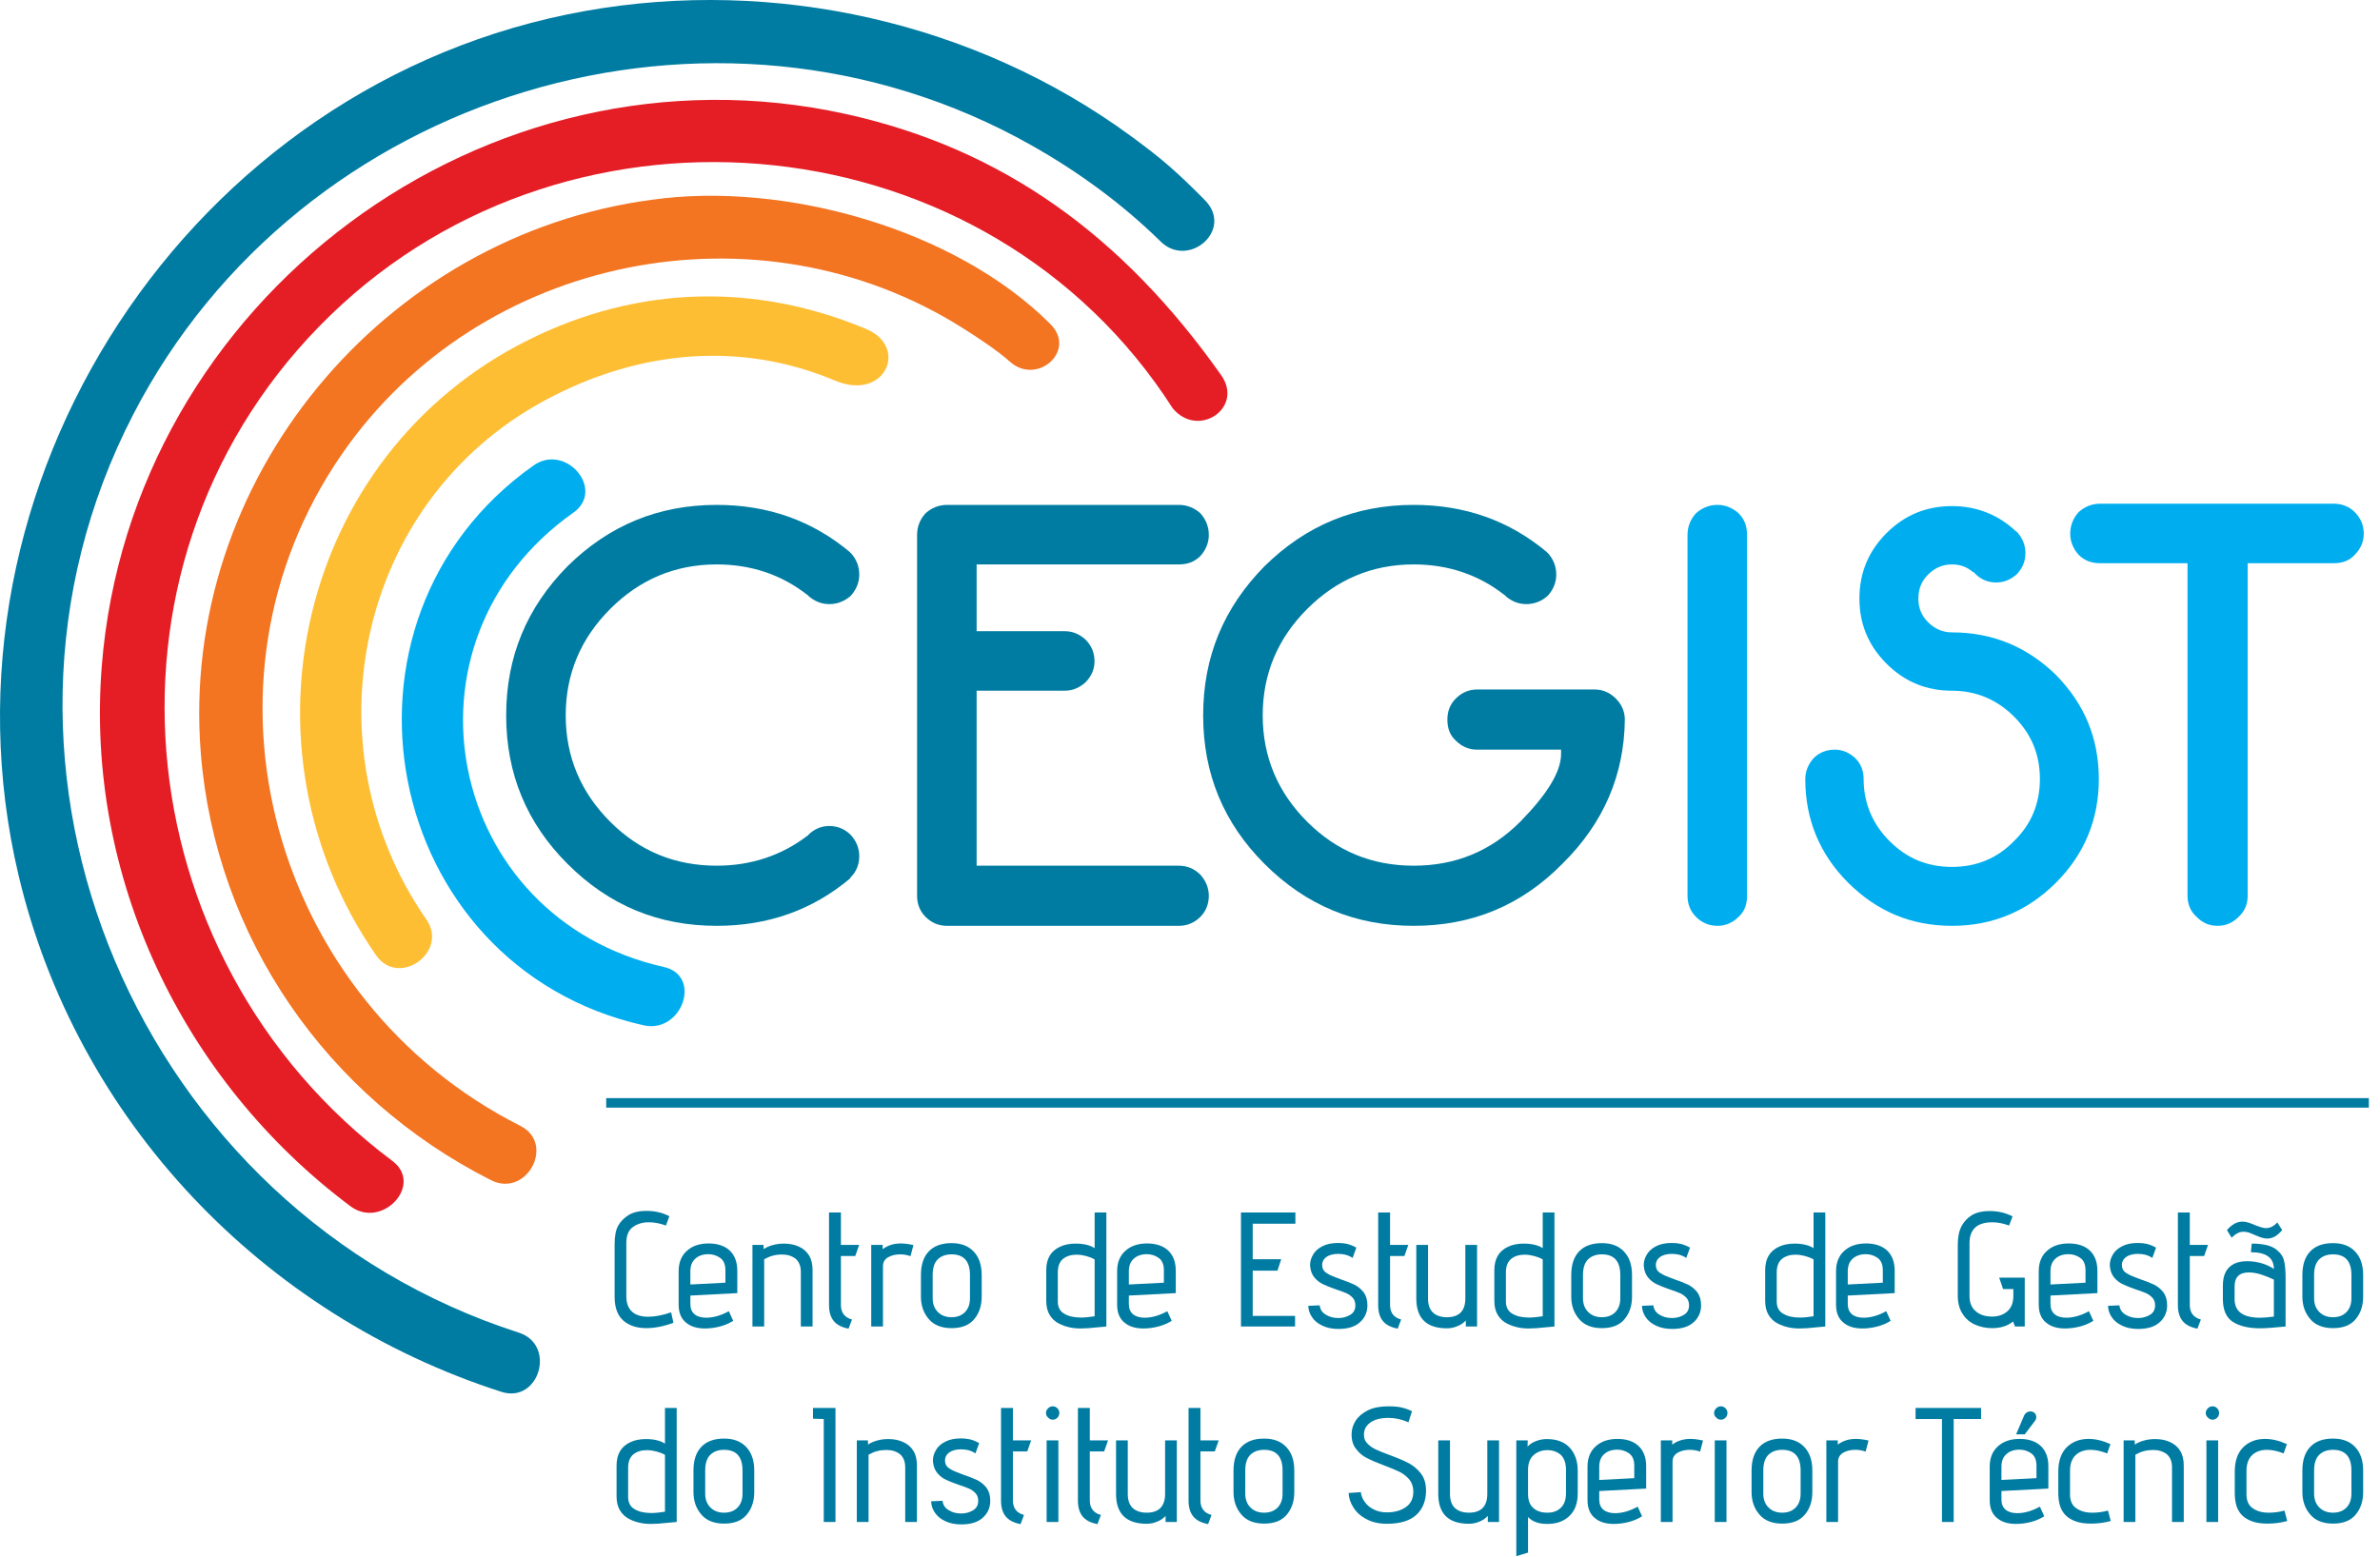 <?xml version="1.0" encoding="UTF-8" standalone="no"?><!DOCTYPE svg PUBLIC "-//W3C//DTD SVG 1.1//EN" "http://www.w3.org/Graphics/SVG/1.1/DTD/svg11.dtd"><svg width="100%" height="100%" viewBox="0 0 1981 1296" version="1.1" xmlns="http://www.w3.org/2000/svg" xmlns:xlink="http://www.w3.org/1999/xlink" xml:space="preserve" xmlns:serif="http://www.serif.com/" style="fill-rule:evenodd;clip-rule:evenodd;stroke-miterlimit:2;"><g><path d="M560.533,1101.34l-1.9,-8.68c-7.188,2.442 -13.563,3.663 -19.121,3.663c-5.833,-0 -10.308,-1.358 -13.429,-4.204c-3.117,-2.85 -4.746,-7.054 -4.746,-12.75l-0,-44.484c-0,-6.375 1.9,-10.85 5.696,-13.425c3.662,-2.579 8.004,-3.8 13.021,-3.8c4.612,0 9.358,0.95 14.241,2.713l2.846,-7.729c-5.696,-2.984 -12.071,-4.475 -19.121,-4.475c-5.833,-0 -10.716,1.083 -14.65,3.391c-3.929,2.442 -6.916,5.425 -8.812,8.95c-2.034,3.525 -2.984,8.68 -2.984,15.596l0,43.534c0,9.087 2.442,15.733 7.321,19.937c4.884,4.204 11.259,6.238 19.125,6.238c6.917,-0 14.509,-1.492 22.513,-4.475Z" style="fill:#007ca2;fill-rule:nonzero;"/><path d="M610.304,1099.71l-3.663,-8c-6.646,3.663 -13.021,5.425 -18.85,5.425c-4.071,0 -7.325,-0.95 -9.629,-2.85c-2.308,-1.895 -3.525,-4.745 -3.525,-8.541l-0,-7.054l39.058,-2.034l0,-18.579c0,-7.187 -2.037,-12.75 -6.241,-16.817c-4.205,-3.933 -10.171,-5.966 -17.63,-5.966c-7.458,-0 -13.562,2.033 -18.037,6.1c-4.613,4.071 -6.917,9.766 -6.917,17.091l0,27.8c0,6.646 2.034,11.53 5.967,14.784c3.933,3.387 9.221,5.016 15.867,5.016c4.204,0 8.275,-0.541 12.479,-1.629c4.204,-1.083 7.866,-2.708 11.121,-4.746Zm-6.513,-42.175l0,10.442l-29.154,1.492l-0,-10.85c-0,-4.746 1.354,-8.271 4.204,-10.713c2.708,-2.441 6.371,-3.662 10.846,-3.662c3.392,-0 6.646,0.95 9.629,2.983c2.983,2.033 4.475,5.558 4.475,10.308Z" style="fill:#007ca2;fill-rule:nonzero;"/><path d="M666.583,1104.46l9.766,0l0,-46.921c0,-5.02 -0.95,-9.087 -2.983,-12.341c-2.037,-3.254 -4.883,-5.696 -8.546,-7.325c-3.525,-1.625 -7.596,-2.442 -12.341,-2.442c-3.255,0 -6.375,0.408 -9.221,1.221c-2.984,0.812 -5.563,1.9 -7.596,3.392l-0.133,-3.525l-9.225,-0l-0,67.941l9.766,0l0,-56.008c2.167,-1.221 4.609,-2.304 7.188,-2.983c2.575,-0.68 5.154,-0.95 7.729,-0.95c4.475,-0 8.275,1.22 11.258,3.525c2.846,2.441 4.338,6.104 4.338,10.987l-0,45.429Z" style="fill:#007ca2;fill-rule:nonzero;"/><path d="M706.32,1106.23l2.846,-7.596c-6.1,-1.629 -9.221,-5.696 -9.221,-12.071l0,-40.821l11.934,0l3.258,-9.22l-15.192,-0l0,-26.992l-9.9,-0l0,77.033c0,5.563 1.221,9.9 3.796,13.154c2.579,3.255 6.646,5.425 12.479,6.513Z" style="fill:#007ca2;fill-rule:nonzero;"/><path d="M725.17,1104.46l9.767,0l-0,-50.312c-0,-3.121 1.354,-5.563 4.204,-7.325c2.846,-1.625 6.238,-2.442 10.171,-2.442c2.983,0 5.829,0.546 8.542,1.492l2.441,-9.221c-4.204,-0.95 -7.729,-1.354 -10.579,-1.354c-5.829,-0 -10.846,1.625 -15.05,4.746l0,-3.525l-9.496,-0l0,67.941Z" style="fill:#007ca2;fill-rule:nonzero;"/><path d="M817.12,1079.51l0,-17.904c0,-8.271 -2.171,-14.783 -6.646,-19.529c-4.475,-4.746 -10.579,-7.05 -18.445,-7.05c-8.271,-0 -14.509,2.304 -18.85,6.779c-4.475,4.613 -6.646,11.258 -6.646,19.8l-0,17.904c-0,7.459 2.171,13.696 6.508,18.713c4.204,5.021 10.579,7.596 18.988,7.596c8.408,-0 14.645,-2.442 18.854,-7.459c4.204,-5.016 6.237,-11.258 6.237,-18.85Zm-9.766,-17.904l-0,19.258c-0,4.884 -1.355,8.68 -4.067,11.53c-2.713,2.845 -6.513,4.337 -11.258,4.337c-4.746,0 -8.542,-1.492 -11.392,-4.337c-2.846,-2.85 -4.338,-6.646 -4.338,-11.53l0,-19.258c0,-6.104 1.492,-10.442 4.338,-13.154c2.85,-2.713 6.646,-4.071 11.392,-4.071c10.17,0 15.325,5.7 15.325,17.225Z" style="fill:#007ca2;fill-rule:nonzero;"/><path d="M870.845,1057.54l0,25.63c0,4.612 0.95,8.545 2.85,11.666c1.9,3.117 4.475,5.559 7.729,7.188c2.85,1.491 5.834,2.437 8.817,3.116c2.846,0.68 5.967,0.95 9.358,0.95c3.388,0 8,-0.27 13.834,-0.95l7.458,-0.679l0,-94.933l-9.767,-0l0,29.704c-1.762,-1.221 -4.066,-2.171 -6.916,-2.85c-2.846,-0.679 -5.696,-0.95 -8.813,-0.95c-5.021,0 -9.358,0.817 -13.021,2.579c-7.729,3.525 -11.529,10.034 -11.529,19.529Zm40.279,-8.954l0,47.334c-4.204,0.679 -8,1.083 -11.391,1.083c-5.829,-0 -10.442,-1.083 -13.967,-3.254c-3.529,-2.034 -5.292,-5.425 -5.292,-10.171l0,-24.142c0,-5.15 1.492,-8.95 4.342,-11.254c2.846,-2.308 6.646,-3.525 11.254,-3.525c2.579,0 5.154,0.404 7.867,1.083c2.579,0.68 5.021,1.63 7.187,2.846Z" style="fill:#007ca2;fill-rule:nonzero;"/><path d="M975.27,1099.71l-3.658,-8c-6.646,3.663 -13.021,5.425 -18.854,5.425c-4.067,0 -7.321,-0.95 -9.629,-2.85c-2.305,-1.895 -3.525,-4.745 -3.525,-8.541l-0,-7.054l39.058,-2.034l-0,-18.579c-0,-7.187 -2.033,-12.75 -6.238,-16.817c-4.204,-3.933 -10.17,-5.966 -17.629,-5.966c-7.462,-0 -13.562,2.033 -18.037,6.1c-4.613,4.071 -6.917,9.766 -6.917,17.091l0,27.8c0,6.646 2.033,11.53 5.967,14.784c3.933,3.387 9.221,5.016 15.867,5.016c4.204,0 8.27,-0.541 12.474,-1.629c4.205,-1.083 7.867,-2.708 11.121,-4.746Zm-6.508,-42.175l-0,10.442l-29.158,1.492l-0,-10.85c-0,-4.746 1.358,-8.271 4.204,-10.713c2.712,-2.441 6.375,-3.662 10.85,-3.662c3.391,-0 6.646,0.95 9.629,2.983c2.983,2.033 4.475,5.558 4.475,10.308Z" style="fill:#007ca2;fill-rule:nonzero;"/><path d="M1032.93,1104.46l45.025,0l-0,-8.812l-35.263,-0l0,-37.704l20.617,-0l3.117,-9.492l-23.734,-0l0,-29.567l35.534,0l-0,-9.358l-45.296,-0l-0,94.933Z" style="fill:#007ca2;fill-rule:nonzero;"/><path d="M1098.44,1086.83l-9.496,0.408c0.138,3.525 1.221,6.78 3.258,9.63c1.896,2.845 4.746,5.154 8.542,6.916c3.663,1.763 8.138,2.713 13.292,2.713c8,-0 13.966,-1.9 18.037,-5.696c4.067,-3.663 6.104,-8.408 6.104,-13.971c0,-4.475 -1.087,-8 -3.12,-10.85c-2.171,-2.712 -4.746,-4.879 -7.73,-6.371c-3.12,-1.496 -7.054,-2.987 -11.8,-4.612c-4.883,-1.763 -8.545,-3.254 -10.849,-4.746c-2.442,-1.358 -3.796,-3.258 -4.067,-5.696c-0.409,-3.258 0.675,-5.833 3.116,-7.733c2.442,-1.896 5.834,-2.846 10.038,-2.846c2.304,-0 4.337,0.271 6.1,0.679c1.767,0.542 3.258,1.083 4.204,1.625c0.95,0.542 1.496,0.95 1.767,1.088l3.116,-8.546c-0.27,-0.138 -1.083,-0.542 -2.304,-1.221c-1.221,-0.679 -2.983,-1.221 -5.154,-1.9c-2.304,-0.542 -4.883,-0.813 -7.729,-0.813c-5.292,0 -9.629,0.95 -13.021,2.713c-3.525,1.762 -6.104,4.067 -7.729,6.917c-1.763,2.85 -2.579,5.833 -2.579,8.816l0.137,1.625c0.409,3.663 1.763,6.784 3.796,9.088c2.038,2.304 4.342,4.066 7.054,5.287c2.575,1.221 6.104,2.713 10.579,4.204c3.659,1.221 6.646,2.309 8.813,3.259c2.038,0.946 3.8,2.304 5.292,3.929c1.354,1.629 2.033,3.662 2.033,6.104c-0,3.525 -1.358,6.104 -4.204,7.867c-2.85,1.762 -6.238,2.712 -9.9,2.712c-4.071,0 -7.596,-0.95 -10.579,-2.85c-2.984,-1.762 -4.613,-4.337 -5.017,-7.729Z" style="fill:#007ca2;fill-rule:nonzero;"/><path d="M1163.4,1106.23l2.846,-7.596c-6.104,-1.629 -9.221,-5.696 -9.221,-12.071l0,-40.821l11.934,0l3.254,-9.22l-15.188,-0l0,-26.992l-9.9,-0l0,77.033c0,5.563 1.221,9.9 3.796,13.154c2.579,3.255 6.646,5.425 12.479,6.513Z" style="fill:#007ca2;fill-rule:nonzero;"/><path d="M1220.09,1104.46l9.358,0l0,-67.941l-9.766,-0l-0,44.483c-0,10.442 -5.155,15.729 -15.325,15.729c-5.017,0 -8.95,-1.354 -11.663,-3.933c-2.712,-2.575 -4.067,-6.371 -4.067,-11.663l0,-44.616l-9.766,-0l-0,44.616c-0,16.546 8.546,24.821 25.496,24.821c2.983,0 5.833,-0.546 8.679,-1.767c2.85,-1.083 5.154,-2.712 7.054,-4.745l-0,5.016Z" style="fill:#007ca2;fill-rule:nonzero;"/><path d="M1243.82,1057.54l0,25.63c0,4.612 0.946,8.545 2.846,11.666c1.9,3.117 4.475,5.559 7.729,7.188c2.85,1.491 5.834,2.437 8.817,3.116c2.846,0.68 5.967,0.95 9.358,0.95c3.392,0 8,-0.27 13.834,-0.95l7.458,-0.679l0,-94.933l-9.767,-0l0,29.704c-1.762,-1.221 -4.066,-2.171 -6.916,-2.85c-2.846,-0.679 -5.696,-0.95 -8.813,-0.95c-5.016,0 -9.358,0.817 -13.021,2.579c-7.729,3.525 -11.525,10.034 -11.525,19.529Zm40.275,-8.954l0,47.334c-4.204,0.679 -8,1.083 -11.391,1.083c-5.83,-0 -10.442,-1.083 -13.967,-3.254c-3.525,-2.034 -5.292,-5.425 -5.292,-10.171l0,-24.142c0,-5.15 1.496,-8.95 4.342,-11.254c2.85,-2.308 6.646,-3.525 11.258,-3.525c2.575,0 5.15,0.404 7.863,1.083c2.579,0.68 5.021,1.63 7.187,2.846Z" style="fill:#007ca2;fill-rule:nonzero;"/><path d="M1358.42,1079.51l0,-17.904c0,-8.271 -2.171,-14.783 -6.646,-19.529c-4.475,-4.746 -10.579,-7.05 -18.446,-7.05c-8.27,-0 -14.508,2.304 -18.85,6.779c-4.475,4.613 -6.645,11.258 -6.645,19.8l-0,17.904c-0,7.459 2.17,13.696 6.512,18.713c4.204,5.021 10.575,7.596 18.983,7.596c8.409,-0 14.651,-2.442 18.855,-7.459c4.204,-5.016 6.237,-11.258 6.237,-18.85Zm-9.767,-17.904l0,19.258c0,4.884 -1.354,8.68 -4.066,11.53c-2.713,2.845 -6.509,4.337 -11.259,4.337c-4.745,0 -8.541,-1.492 -11.391,-4.337c-2.846,-2.85 -4.338,-6.646 -4.338,-11.53l0,-19.258c0,-6.104 1.492,-10.442 4.338,-13.154c2.85,-2.713 6.646,-4.071 11.391,-4.071c10.175,0 15.325,5.7 15.325,17.225Z" style="fill:#007ca2;fill-rule:nonzero;"/><path d="M1376.18,1086.83l-9.496,0.408c0.137,3.525 1.221,6.78 3.254,9.63c1.9,2.845 4.75,5.154 8.546,6.916c3.662,1.763 8.138,2.713 13.292,2.713c8,-0 13.966,-1.9 18.037,-5.696c4.067,-3.663 6.1,-8.408 6.1,-13.971c0,-4.475 -1.083,-8 -3.117,-10.85c-2.17,-2.712 -4.745,-4.879 -7.733,-6.371c-3.117,-1.496 -7.05,-2.987 -11.796,-4.612c-4.883,-1.763 -8.546,-3.254 -10.85,-4.746c-2.441,-1.358 -3.8,-3.258 -4.071,-5.696c-0.404,-3.258 0.68,-5.833 3.121,-7.733c2.442,-1.896 5.834,-2.846 10.038,-2.846c2.304,-0 4.337,0.271 6.1,0.679c1.762,0.542 3.254,1.083 4.204,1.625c0.95,0.542 1.492,0.95 1.762,1.088l3.121,-8.546c-0.271,-0.138 -1.083,-0.542 -2.304,-1.221c-1.221,-0.679 -2.983,-1.221 -5.154,-1.9c-2.304,-0.542 -4.883,-0.813 -7.729,-0.813c-5.292,0 -9.629,0.95 -13.021,2.713c-3.525,1.762 -6.104,4.067 -7.729,6.917c-1.763,2.85 -2.579,5.833 -2.579,8.816l0.137,1.625c0.404,3.663 1.763,6.784 3.796,9.088c2.033,2.304 4.342,4.066 7.054,5.287c2.575,1.221 6.1,2.713 10.575,4.204c3.663,1.221 6.646,2.309 8.817,3.259c2.033,0.946 3.796,2.304 5.292,3.929c1.354,1.629 2.033,3.662 2.033,6.104c-0,3.525 -1.359,6.104 -4.204,7.867c-2.85,1.762 -6.238,2.712 -9.9,2.712c-4.071,0 -7.596,-0.95 -10.58,-2.85c-2.983,-1.762 -4.612,-4.337 -5.016,-7.729Z" style="fill:#007ca2;fill-rule:nonzero;"/><path d="M1469.24,1057.54l0,25.63c0,4.612 0.946,8.545 2.846,11.666c1.9,3.117 4.475,5.559 7.729,7.188c2.85,1.491 5.833,2.437 8.817,3.116c2.846,0.68 5.967,0.95 9.358,0.95c3.392,0 8,-0.27 13.833,-0.95l7.459,-0.679l-0,-94.933l-9.767,-0l0,29.704c-1.762,-1.221 -4.067,-2.171 -6.917,-2.85c-2.845,-0.679 -5.695,-0.95 -8.812,-0.95c-5.017,0 -9.358,0.817 -13.021,2.579c-7.729,3.525 -11.525,10.034 -11.525,19.529Zm40.275,-8.954l0,47.334c-4.204,0.679 -8,1.083 -11.392,1.083c-5.829,-0 -10.441,-1.083 -13.966,-3.254c-3.525,-2.034 -5.292,-5.425 -5.292,-10.171l0,-24.142c0,-5.15 1.496,-8.95 4.342,-11.254c2.85,-2.308 6.646,-3.525 11.258,-3.525c2.575,0 5.15,0.404 7.863,1.083c2.579,0.68 5.021,1.63 7.187,2.846Z" style="fill:#007ca2;fill-rule:nonzero;"/><path d="M1573.67,1099.71l-3.662,-8c-6.646,3.663 -13.021,5.425 -18.85,5.425c-4.071,0 -7.325,-0.95 -9.63,-2.85c-2.308,-1.895 -3.529,-4.745 -3.529,-8.541l0,-7.054l39.059,-2.034l-0,-18.579c-0,-7.187 -2.034,-12.75 -6.238,-16.817c-4.204,-3.933 -10.171,-5.966 -17.629,-5.966c-7.458,-0 -13.562,2.033 -18.038,6.1c-4.612,4.071 -6.916,9.766 -6.916,17.091l-0,27.8c-0,6.646 2.033,11.53 5.967,14.784c3.933,3.387 9.22,5.016 15.866,5.016c4.204,0 8.275,-0.541 12.479,-1.629c4.204,-1.083 7.863,-2.708 11.121,-4.746Zm-6.512,-42.175l-0,10.442l-29.159,1.492l0,-10.85c0,-4.746 1.359,-8.271 4.204,-10.713c2.713,-2.441 6.375,-3.662 10.85,-3.662c3.392,-0 6.646,0.95 9.63,2.983c2.983,2.033 4.475,5.558 4.475,10.308Z" style="fill:#007ca2;fill-rule:nonzero;"/><path d="M1677.17,1104.46l8.133,0l0,-40.683l-21.291,-0l3.254,9.492l8.546,-0l-0,5.966c-0,5.292 -1.629,9.496 -4.884,12.479c-3.387,2.984 -7.591,4.475 -12.883,4.475c-5.558,0 -10.171,-1.491 -13.562,-4.475c-3.388,-2.85 -5.155,-7.054 -5.155,-12.612l0,-44.075c0,-11.529 6.375,-17.363 18.988,-17.363c4.475,0 9.087,0.95 13.971,2.713l2.846,-7.592c-5.696,-2.983 -12.071,-4.475 -19.121,-4.475c-5.834,0 -10.713,1.084 -14.646,3.388c-3.8,2.308 -6.646,5.425 -8.679,9.225c-2.038,3.929 -3.121,8.95 -3.121,15.325l-0,42.583c-0,6.1 1.354,11.121 4.067,15.188c2.579,4.07 6.104,7.054 10.445,8.95c4.338,1.9 9.084,2.85 14.105,2.85c7.187,-0 13.016,-1.9 17.358,-5.563l1.629,4.204Z" style="fill:#007ca2;fill-rule:nonzero;"/><path d="M1742.39,1099.71l-3.662,-8c-6.646,3.663 -13.021,5.425 -18.85,5.425c-4.071,0 -7.325,-0.95 -9.629,-2.85c-2.305,-1.895 -3.525,-4.745 -3.525,-8.541l-0,-7.054l39.058,-2.034l-0,-18.579c-0,-7.187 -2.038,-12.75 -6.242,-16.817c-4.204,-3.933 -10.171,-5.966 -17.629,-5.966c-7.458,-0 -13.562,2.033 -18.037,6.1c-4.613,4.071 -6.917,9.766 -6.917,17.091l-0,27.8c-0,6.646 2.033,11.53 5.967,14.784c3.933,3.387 9.225,5.016 15.866,5.016c4.204,0 8.275,-0.541 12.479,-1.629c4.205,-1.083 7.867,-2.708 11.121,-4.746Zm-6.508,-42.175l-0,10.442l-29.158,1.492l-0,-10.85c-0,-4.746 1.354,-8.271 4.204,-10.713c2.712,-2.441 6.371,-3.662 10.846,-3.662c3.391,-0 6.645,0.95 9.629,2.983c2.987,2.033 4.479,5.558 4.479,10.308Z" style="fill:#007ca2;fill-rule:nonzero;"/><path d="M1764.09,1086.83l-9.492,0.408c0.138,3.525 1.221,6.78 3.255,9.63c1.9,2.845 4.745,5.154 8.545,6.916c3.663,1.763 8.138,2.713 13.292,2.713c8,-0 13.967,-1.9 18.038,-5.696c4.066,-3.663 6.1,-8.408 6.1,-13.971c-0,-4.475 -1.084,-8 -3.117,-10.85c-2.171,-2.712 -4.75,-4.879 -7.733,-6.371c-3.117,-1.496 -7.05,-2.987 -11.796,-4.612c-4.883,-1.763 -8.546,-3.254 -10.85,-4.746c-2.442,-1.358 -3.8,-3.258 -4.071,-5.696c-0.404,-3.258 0.679,-5.833 3.121,-7.733c2.441,-1.896 5.829,-2.846 10.033,-2.846c2.308,-0 4.342,0.271 6.104,0.679c1.763,0.542 3.254,1.083 4.204,1.625c0.95,0.542 1.492,0.95 1.763,1.088l3.121,-8.546c-0.271,-0.138 -1.084,-0.542 -2.304,-1.221c-1.221,-0.679 -2.984,-1.221 -5.155,-1.9c-2.308,-0.542 -4.883,-0.813 -7.733,-0.813c-5.287,0 -9.625,0.95 -13.017,2.713c-3.525,1.762 -6.104,4.067 -7.729,6.917c-1.766,2.85 -2.579,5.833 -2.579,8.816l0.138,1.625c0.404,3.663 1.762,6.784 3.795,9.088c2.034,2.304 4.342,4.066 7.055,5.287c2.575,1.221 6.1,2.713 10.575,4.204c3.662,1.221 6.645,2.309 8.816,3.259c2.034,0.946 3.796,2.304 5.288,3.929c1.358,1.629 2.037,3.662 2.037,6.104c0,3.525 -1.358,6.104 -4.204,7.867c-2.85,1.762 -6.242,2.712 -9.9,2.712c-4.071,0 -7.596,-0.95 -10.579,-2.85c-2.983,-1.762 -4.612,-4.337 -5.021,-7.729Z" style="fill:#007ca2;fill-rule:nonzero;"/><path d="M1829.05,1106.23l2.85,-7.596c-6.105,-1.629 -9.225,-5.696 -9.225,-12.071l-0,-40.821l11.937,0l3.254,-9.22l-15.191,-0l-0,-26.992l-9.9,-0l-0,77.033c-0,5.563 1.22,9.9 3.8,13.154c2.575,3.255 6.645,5.425 12.475,6.513Z" style="fill:#007ca2;fill-rule:nonzero;"/><path d="M1899.58,1024.18l-4.067,-6.375c-2.846,3.121 -5.967,4.746 -9.359,4.746c-1.354,-0 -2.712,-0.271 -3.933,-0.679c-1.221,-0.405 -3.116,-0.946 -5.425,-1.896c-2.304,-0.95 -4.204,-1.763 -5.696,-2.171c-1.491,-0.408 -2.983,-0.679 -4.608,-0.679c-4.475,-0 -8.817,2.308 -12.883,7.054l3.929,6.375c3.258,-3.392 6.512,-5.021 9.9,-5.021c1.496,0 2.85,0.271 4.341,0.679c1.492,0.542 3.255,1.221 5.288,2.171c2.308,0.95 4.204,1.763 5.696,2.171c1.496,0.404 2.987,0.675 4.479,0.675c4.337,-0 8.408,-2.304 12.338,-7.05Zm2.849,80.283l0,-40.412c0,-5.967 -0.408,-10.85 -1.354,-14.646c-0.95,-3.8 -3.529,-7.054 -7.596,-9.9c-4.204,-2.713 -10.579,-4.071 -19.258,-4.071l-0.679,7.188c12.75,-0 19.125,4.612 19.125,13.97c-2.579,-1.9 -5.971,-3.525 -10.038,-4.745c-4.07,-1.221 -8.137,-1.763 -12.07,-1.763c-4.338,0 -8,0.675 -10.984,2.167c-6.241,3.121 -9.358,9.087 -9.358,18.037l-0,11.259c-0,9.22 2.846,15.595 8.408,19.12c5.559,3.525 13.154,5.292 22.646,5.292c4.342,0 11.396,-0.546 21.158,-1.496Zm-9.762,-39.058l-0,30.787c-4.883,0.68 -8.683,0.95 -11.529,0.95c-14.104,0 -21.159,-5.154 -21.159,-15.462l0,-10.575c0,-7.733 3.934,-11.667 11.8,-11.667c3.121,0 6.646,0.546 10.442,1.763c3.8,1.221 7.325,2.712 10.446,4.204Z" style="fill:#007ca2;fill-rule:nonzero;"/><path d="M1966.98,1079.51l-0,-17.904c-0,-8.271 -2.171,-14.783 -6.646,-19.529c-4.475,-4.746 -10.579,-7.05 -18.446,-7.05c-8.271,-0 -14.513,2.304 -18.85,6.779c-4.475,4.613 -6.646,11.258 -6.646,19.8l0,17.904c0,7.459 2.171,13.696 6.508,18.713c4.205,5.021 10.58,7.596 18.988,7.596c8.408,-0 14.646,-2.442 18.85,-7.459c4.204,-5.016 6.242,-11.258 6.242,-18.85Zm-9.767,-17.904l0,19.258c0,4.884 -1.354,8.68 -4.067,11.53c-2.712,2.845 -6.512,4.337 -11.258,4.337c-4.746,0 -8.542,-1.492 -11.392,-4.337c-2.846,-2.85 -4.341,-6.646 -4.341,-11.53l-0,-19.258c-0,-6.104 1.495,-10.442 4.341,-13.154c2.85,-2.713 6.646,-4.071 11.392,-4.071c10.171,0 15.325,5.7 15.325,17.225Z" style="fill:#007ca2;fill-rule:nonzero;"/><path d="M513.199,1220.28l0,25.629c0,4.613 0.95,8.546 2.85,11.667c1.896,3.117 4.475,5.558 7.73,7.187c2.85,1.492 5.833,2.438 8.816,3.117c2.846,0.679 5.967,0.95 9.359,0.95c3.387,0 8,-0.271 13.833,-0.95l7.458,-0.679l0,-94.933l-9.766,-0l-0,29.704c-1.763,-1.221 -4.067,-2.171 -6.917,-2.85c-2.846,-0.679 -5.696,-0.95 -8.813,-0.95c-5.02,-0 -9.358,0.816 -13.02,2.579c-7.73,3.525 -11.53,10.033 -11.53,19.529Zm40.28,-8.954l-0,47.333c-4.205,0.679 -8,1.084 -11.392,1.084c-5.829,-0 -10.442,-1.084 -13.967,-3.255c-3.529,-2.033 -5.291,-5.425 -5.291,-10.17l-0,-24.142c-0,-5.15 1.491,-8.95 4.341,-11.254c2.846,-2.304 6.646,-3.525 11.254,-3.525c2.58,-0 5.155,0.404 7.867,1.083c2.579,0.679 5.017,1.629 7.188,2.846Z" style="fill:#007ca2;fill-rule:nonzero;"/><path d="M627.799,1242.25l0,-17.904c0,-8.271 -2.17,-14.784 -6.645,-19.529c-4.475,-4.746 -10.58,-7.05 -18.446,-7.05c-8.271,-0 -14.513,2.304 -18.85,6.779c-4.475,4.612 -6.646,11.258 -6.646,19.8l-0,17.904c-0,7.458 2.171,13.696 6.508,18.712c4.204,5.021 10.579,7.596 18.988,7.596c8.408,0 14.646,-2.441 18.85,-7.458c4.204,-5.017 6.241,-11.258 6.241,-18.85Zm-9.766,-17.904l-0,19.258c-0,4.883 -1.354,8.679 -4.067,11.529c-2.712,2.846 -6.512,4.338 -11.258,4.338c-4.746,-0 -8.542,-1.492 -11.392,-4.338c-2.846,-2.85 -4.337,-6.646 -4.337,-11.529l-0,-19.258c-0,-6.104 1.491,-10.442 4.337,-13.154c2.85,-2.713 6.646,-4.071 11.392,-4.071c10.171,-0 15.325,5.7 15.325,17.225Z" style="fill:#007ca2;fill-rule:nonzero;"/><path d="M685.649,1267.2l9.763,0l-0,-94.933l-18.717,-0l0,8.95l8.954,0.271l0,85.712Z" style="fill:#007ca2;fill-rule:nonzero;"/><path d="M753.458,1267.2l9.762,0l0,-46.925c0,-5.017 -0.95,-9.087 -2.983,-12.342c-2.033,-3.254 -4.883,-5.695 -8.546,-7.325c-3.525,-1.625 -7.592,-2.441 -12.337,-2.441c-3.259,-0 -6.375,0.408 -9.225,1.221c-2.984,0.816 -5.559,1.9 -7.596,3.391l-0.134,-3.525l-9.22,0l-0,67.946l9.762,0l0,-56.012c2.171,-1.221 4.613,-2.305 7.188,-2.984c2.579,-0.679 5.154,-0.95 7.729,-0.95c4.479,0 8.275,1.221 11.258,3.525c2.85,2.442 4.342,6.104 4.342,10.988l-0,45.433Z" style="fill:#007ca2;fill-rule:nonzero;"/><path d="M784.512,1249.57l-9.492,0.408c0.134,3.525 1.221,6.779 3.254,9.629c1.9,2.846 4.746,5.154 8.546,6.917c3.659,1.762 8.138,2.712 13.288,2.712c8.004,0 13.971,-1.9 18.037,-5.695c4.071,-3.663 6.104,-8.409 6.104,-13.971c0,-4.475 -1.083,-8 -3.12,-10.85c-2.167,-2.713 -4.746,-4.879 -7.73,-6.371c-3.116,-1.492 -7.05,-2.983 -11.8,-4.613c-4.879,-1.762 -8.541,-3.254 -10.845,-4.745c-2.442,-1.359 -3.8,-3.255 -4.071,-5.696c-0.409,-3.254 0.679,-5.834 3.121,-7.734c2.441,-1.895 5.829,-2.845 10.033,-2.845c2.308,-0 4.342,0.27 6.104,0.679c1.763,0.541 3.254,1.083 4.204,1.625c0.95,0.541 1.492,0.95 1.763,1.087l3.121,-8.546c-0.271,-0.133 -1.088,-0.541 -2.309,-1.22c-1.221,-0.68 -2.983,-1.221 -5.15,-1.896c-2.308,-0.546 -4.883,-0.817 -7.733,-0.817c-5.288,0 -9.629,0.95 -13.017,2.713c-3.529,1.762 -6.104,4.07 -7.733,6.916c-1.763,2.85 -2.575,5.834 -2.575,8.817l0.133,1.625c0.409,3.662 1.767,6.783 3.8,9.087c2.034,2.305 4.338,4.071 7.05,5.292c2.579,1.221 6.104,2.713 10.579,4.204c3.663,1.221 6.646,2.304 8.817,3.254c2.033,0.95 3.796,2.305 5.288,3.934c1.358,1.625 2.033,3.658 2.033,6.1c-0,3.529 -1.354,6.104 -4.204,7.866c-2.846,1.763 -6.238,2.713 -9.9,2.713c-4.067,-0 -7.592,-0.95 -10.575,-2.846c-2.984,-1.767 -4.613,-4.342 -5.021,-7.733Z" style="fill:#007ca2;fill-rule:nonzero;"/><path d="M849.474,1268.97l2.85,-7.596c-6.104,-1.625 -9.225,-5.696 -9.225,-12.071l0,-40.821l11.938,0l3.254,-9.221l-15.192,0l0,-26.987l-9.9,-0l0,77.029c0,5.562 1.221,9.9 3.8,13.154c2.575,3.258 6.646,5.425 12.475,6.513Z" style="fill:#007ca2;fill-rule:nonzero;"/><path d="M876.329,1182.03c1.491,0 2.712,-0.541 3.796,-1.625c1.083,-1.087 1.629,-2.441 1.629,-3.933c-0,-1.492 -0.546,-2.85 -1.629,-3.933c-1.084,-1.088 -2.305,-1.63 -3.796,-1.63c-1.492,0 -2.85,0.542 -3.934,1.63c-1.221,1.22 -1.762,2.441 -1.762,3.933c-0,1.492 0.541,2.712 1.762,3.796c1.084,1.221 2.442,1.762 3.934,1.762Zm-5.155,85.171l9.763,0l-0,-67.946l-9.763,0l0,67.946Z" style="fill:#007ca2;fill-rule:nonzero;"/><path d="M913.487,1268.97l2.846,-7.596c-6.1,-1.625 -9.221,-5.696 -9.221,-12.071l-0,-40.821l11.933,0l3.254,-9.221l-15.187,0l-0,-26.987l-9.9,-0l-0,77.029c-0,5.562 1.221,9.9 3.796,13.158c2.579,3.254 6.646,5.421 12.479,6.509Z" style="fill:#007ca2;fill-rule:nonzero;"/><path d="M970.175,1267.2l9.358,0l-0,-67.946l-9.767,0l0,44.484c0,10.441 -5.15,15.729 -15.325,15.729c-5.017,-0 -8.95,-1.354 -11.662,-3.929c-2.713,-2.58 -4.067,-6.375 -4.067,-11.667l-0,-44.617l-9.767,0l0,44.617c0,16.546 8.546,24.821 25.496,24.821c2.983,-0 5.833,-0.542 8.679,-1.763c2.85,-1.087 5.154,-2.712 7.055,-4.75l-0,5.021Z" style="fill:#007ca2;fill-rule:nonzero;"/><path d="M1005.57,1268.97l2.846,-7.596c-6.1,-1.625 -9.221,-5.696 -9.221,-12.071l0,-40.821l11.934,0l3.258,-9.221l-15.192,0l0,-26.987l-9.9,-0l0,77.029c0,5.562 1.221,9.9 3.796,13.158c2.579,3.254 6.646,5.421 12.479,6.509Z" style="fill:#007ca2;fill-rule:nonzero;"/><path d="M1077.31,1242.25l-0,-17.904c-0,-8.271 -2.171,-14.779 -6.646,-19.529c-4.475,-4.746 -10.579,-7.05 -18.442,-7.05c-8.275,-0 -14.512,2.304 -18.854,6.779c-4.475,4.612 -6.646,11.258 -6.646,19.8l0,17.904c0,7.458 2.171,13.696 6.513,18.717c4.204,5.016 10.579,7.591 18.987,7.591c8.409,0 14.646,-2.441 18.85,-7.458c4.205,-5.017 6.238,-11.254 6.238,-18.85Zm-9.763,-17.904l0,19.258c0,4.883 -1.358,8.679 -4.07,11.529c-2.713,2.846 -6.509,4.338 -11.255,4.338c-4.75,-0 -8.545,-1.492 -11.395,-4.338c-2.846,-2.85 -4.338,-6.646 -4.338,-11.529l0,-19.258c0,-6.1 1.492,-10.442 4.338,-13.154c2.85,-2.713 6.645,-4.067 11.395,-4.067c10.171,-0 15.325,5.696 15.325,17.221Z" style="fill:#007ca2;fill-rule:nonzero;"/><path d="M1132.72,1242.38l-10.171,0.679c0.134,4.205 1.492,8.275 4.067,12.205c2.442,3.933 6.104,7.191 10.85,9.629c4.746,2.579 10.446,3.8 17.088,3.8c10.987,-0 19.258,-2.579 24.55,-7.596c5.287,-5.017 7.866,-11.8 7.866,-20.071c0,-5.562 -1.358,-10.308 -4.204,-14.104c-2.85,-3.663 -6.375,-6.646 -10.446,-8.817c-4.066,-2.033 -9.358,-4.337 -15.729,-6.646c-4.75,-1.762 -8.546,-3.254 -11.392,-4.608c-2.85,-1.358 -5.154,-2.983 -7.054,-5.021c-1.9,-1.896 -2.846,-4.204 -2.846,-6.916c-0.137,-4.475 1.763,-8 5.421,-10.575c3.663,-2.58 8.684,-3.8 15.054,-3.8c5.425,-0 10.988,1.22 16.546,3.662l2.984,-9.221c-2.984,-1.491 -5.967,-2.441 -8.813,-3.121c-2.85,-0.679 -6.512,-0.95 -10.987,-0.95c-6.646,0 -12.342,1.088 -16.817,3.255c-4.608,2.308 -8,5.154 -10.304,8.683c-2.309,3.658 -3.392,7.458 -3.392,11.392c0,5.016 1.221,9.083 3.796,12.204c2.442,3.254 5.425,5.833 9.087,7.596c3.663,1.895 8.409,3.933 14.242,6.1c5.559,2.037 9.9,3.933 13.017,5.425c3.121,1.629 5.833,3.8 8.004,6.375c2.167,2.712 3.254,6.104 3.254,10.037c0,5.558 -2.033,9.9 -6.104,12.746c-4.204,2.983 -9.492,4.475 -15.867,4.475c-4.204,-0 -7.866,-0.813 -10.987,-2.438c-3.117,-1.495 -5.696,-3.662 -7.459,-6.241c-1.895,-2.575 -2.983,-5.288 -3.254,-8.138Z" style="fill:#007ca2;fill-rule:nonzero;"/><path d="M1238.37,1267.2l9.359,0l-0,-67.946l-9.767,0l-0,44.484c-0,10.441 -5.15,15.729 -15.325,15.729c-5.017,-0 -8.95,-1.354 -11.663,-3.929c-2.712,-2.58 -4.066,-6.375 -4.066,-11.667l-0,-44.617l-9.767,0l-0,44.617c-0,16.546 8.546,24.821 25.496,24.821c2.987,-0 5.833,-0.542 8.683,-1.763c2.846,-1.087 5.15,-2.712 7.05,-4.75l0,5.021Z" style="fill:#007ca2;fill-rule:nonzero;"/><path d="M1262.1,1295.68l9.763,-2.983l0,-29.567c2.033,2.038 4.342,3.529 6.917,4.342c2.441,0.95 5.562,1.354 9.225,1.354c7.591,0 13.695,-2.167 18.308,-6.646c4.608,-4.337 6.917,-10.575 6.917,-18.85l-0,-18.85c-0,-7.729 -2.171,-14.104 -6.513,-18.987c-4.475,-4.884 -10.85,-7.321 -19.258,-7.321c-2.984,-0 -5.967,0.542 -8.813,1.625c-2.85,1.083 -5.291,2.579 -7.187,4.612l0.133,-5.154l-9.492,0l0,96.425Zm41.363,-71.741l-0,19.258c-0,5.287 -1.354,9.354 -4.204,12.067c-2.846,2.85 -6.508,4.204 -11.254,4.204c-5.155,-0 -9.088,-1.354 -11.938,-4.067c-2.846,-2.575 -4.204,-6.508 -4.204,-11.662l0,-20.48c0.137,-5.287 1.762,-9.358 4.883,-11.933c2.984,-2.579 6.779,-3.933 11.259,-3.933c4.475,-0 8.133,1.354 11.121,3.933c2.845,2.713 4.337,6.917 4.337,12.613Z" style="fill:#007ca2;fill-rule:nonzero;"/><path d="M1366.8,1262.46l-3.662,-8.004c-6.646,3.663 -13.021,5.425 -18.85,5.425c-4.071,0 -7.325,-0.95 -9.629,-2.846c-2.304,-1.9 -3.525,-4.75 -3.525,-8.546l-0,-7.05l39.058,-2.037l-0,-18.579c-0,-7.188 -2.038,-12.746 -6.242,-16.817c-4.204,-3.933 -10.171,-5.967 -17.629,-5.967c-7.458,0 -13.562,2.034 -18.037,6.105c-4.613,4.066 -6.917,9.762 -6.917,17.087l-0,27.8c-0,6.646 2.033,11.529 5.967,14.783c3.933,3.392 9.225,5.017 15.866,5.017c4.204,0 8.275,-0.542 12.479,-1.625c4.205,-1.087 7.867,-2.712 11.121,-4.746Zm-6.508,-42.179l-0,10.442l-29.158,1.491l-0,-10.85c-0,-4.745 1.354,-8.27 4.204,-10.712c2.712,-2.442 6.371,-3.663 10.85,-3.663c3.387,0 6.642,0.95 9.625,2.984c2.987,2.033 4.479,5.562 4.479,10.308Z" style="fill:#007ca2;fill-rule:nonzero;"/><path d="M1382.39,1267.2l9.763,0l-0,-50.317c-0,-3.116 1.358,-5.558 4.204,-7.32c2.85,-1.63 6.237,-2.442 10.171,-2.442c2.983,-0 5.833,0.542 8.546,1.492l2.441,-9.225c-4.204,-0.946 -7.729,-1.355 -10.579,-1.355c-5.833,0 -10.85,1.63 -15.054,4.746l-0,-3.525l-9.492,0l0,67.946Z" style="fill:#007ca2;fill-rule:nonzero;"/><path d="M1432.43,1182.03c1.491,0 2.712,-0.541 3.796,-1.625c1.087,-1.087 1.629,-2.441 1.629,-3.933c-0,-1.492 -0.542,-2.85 -1.629,-3.933c-1.084,-1.088 -2.305,-1.63 -3.796,-1.63c-1.492,0 -2.85,0.542 -3.934,1.63c-1.22,1.22 -1.762,2.441 -1.762,3.933c-0,1.492 0.542,2.712 1.762,3.796c1.084,1.221 2.442,1.762 3.934,1.762Zm-5.154,85.171l9.766,0l0,-67.946l-9.766,0l-0,67.946Z" style="fill:#007ca2;fill-rule:nonzero;"/><path d="M1508.51,1242.25l-0,-17.904c-0,-8.271 -2.167,-14.779 -6.646,-19.529c-4.475,-4.746 -10.575,-7.05 -18.442,-7.05c-8.274,-0 -14.512,2.304 -18.85,6.779c-4.474,4.612 -6.645,11.258 -6.645,19.8l-0,17.904c-0,7.458 2.171,13.696 6.508,18.717c4.204,5.016 10.579,7.591 18.987,7.591c8.409,0 14.646,-2.441 18.85,-7.458c4.205,-5.017 6.238,-11.254 6.238,-18.85Zm-9.763,-17.904l0,19.258c0,4.883 -1.358,8.679 -4.07,11.529c-2.713,2.846 -6.509,4.338 -11.255,4.338c-4.745,-0 -8.545,-1.492 -11.391,-4.338c-2.85,-2.85 -4.342,-6.646 -4.342,-11.529l0,-19.258c0,-6.1 1.492,-10.442 4.342,-13.154c2.846,-2.713 6.646,-4.067 11.391,-4.067c10.171,-0 15.325,5.696 15.325,17.221Z" style="fill:#007ca2;fill-rule:nonzero;"/><path d="M1520.17,1267.2l9.766,0l0,-50.317c0,-3.116 1.354,-5.558 4.204,-7.32c2.846,-1.63 6.238,-2.442 10.171,-2.442c2.983,-0 5.834,0.542 8.546,1.492l2.437,-9.225c-4.204,-0.946 -7.729,-1.355 -10.574,-1.355c-5.834,0 -10.851,1.63 -15.055,4.746l0,-3.525l-9.495,0l-0,67.946Z" style="fill:#007ca2;fill-rule:nonzero;"/><path d="M1616.4,1267.2l9.766,0l0,-85.712l22.784,-0l-0,-9.221l-54.521,-0l-0,9.221l21.971,-0l-0,85.712Z" style="fill:#007ca2;fill-rule:nonzero;"/><path d="M1678.11,1194.24l7.187,-0l8.542,-11.259c0.679,-0.95 1.088,-2.033 1.088,-3.121c-0,-0.945 -0.271,-1.895 -0.817,-2.712c-0.542,-0.813 -1.354,-1.354 -2.304,-1.763c-0.679,-0.133 -1.354,-0.27 -1.763,-0.27c-1.083,-0 -2.033,0.27 -2.983,0.816c-0.95,0.675 -1.763,1.492 -2.304,2.713l-6.646,15.596Zm23.462,68.216l-3.662,-8.004c-6.646,3.663 -13.021,5.425 -18.85,5.425c-4.071,0 -7.325,-0.95 -9.629,-2.846c-2.309,-1.9 -3.529,-4.75 -3.529,-8.546l-0,-7.05l39.058,-2.037l0,-18.579c0,-7.188 -2.033,-12.746 -6.238,-16.817c-4.204,-3.933 -10.17,-5.967 -17.629,-5.967c-7.458,0 -13.562,2.034 -18.037,6.105c-4.613,4.066 -6.917,9.762 -6.917,17.087l0,27.8c0,6.646 2.033,11.529 5.967,14.783c3.933,3.392 9.221,5.017 15.866,5.017c4.205,0 8.275,-0.542 12.48,-1.625c4.204,-1.087 7.862,-2.712 11.12,-4.746Zm-6.512,-42.179l-0,10.442l-29.158,1.491l-0,-10.85c-0,-4.745 1.358,-8.27 4.204,-10.712c2.712,-2.442 6.375,-3.663 10.85,-3.663c3.391,0 6.646,0.95 9.629,2.984c2.983,2.033 4.475,5.562 4.475,10.308Z" style="fill:#007ca2;fill-rule:nonzero;"/><path d="M1756.9,1266.39l-2.305,-8.679c-4.475,1.221 -8.816,1.763 -13.02,1.763c-5.425,-0 -9.9,-1.217 -13.292,-3.659c-3.525,-2.308 -5.288,-6.241 -5.288,-11.529l0,-19.666c0,-5.83 1.63,-10.171 4.746,-13.155c3.121,-2.845 7.188,-4.337 12.342,-4.337c4.071,-0 8.679,0.95 13.833,2.983l2.713,-7.729c-6.238,-2.85 -12.342,-4.342 -18.171,-4.342c-7.463,0 -13.429,2.305 -18.175,6.917c-4.746,4.746 -7.054,11.529 -7.054,20.479l-0,17.359c-0,6.779 1.221,12.07 3.662,15.733c2.309,3.796 6.242,6.646 11.529,8.408c3.255,1.084 7.325,1.625 12.205,1.625c5.291,0 10.716,-0.679 16.275,-2.171Z" style="fill:#007ca2;fill-rule:nonzero;"/><path d="M1807.89,1267.2l9.767,0l-0,-46.925c-0,-5.017 -0.95,-9.087 -2.983,-12.342c-2.034,-3.254 -4.884,-5.695 -8.546,-7.325c-3.525,-1.625 -7.596,-2.437 -12.342,-2.437c-3.254,-0 -6.375,0.404 -9.221,1.217c-2.983,0.816 -5.562,1.9 -7.596,3.391l-0.133,-3.525l-9.225,0l0,67.946l9.767,0l-0,-56.012c2.171,-1.221 4.612,-2.305 7.187,-2.984c2.575,-0.679 5.154,-0.95 7.73,-0.95c4.474,0 8.274,1.221 11.258,3.529c2.846,2.438 4.337,6.1 4.337,10.984l0,45.433Z" style="fill:#007ca2;fill-rule:nonzero;"/><path d="M1841.67,1182.03c1.492,0 2.713,-0.541 3.796,-1.625c1.087,-1.087 1.629,-2.441 1.629,-3.933c0,-1.492 -0.542,-2.85 -1.629,-3.933c-1.083,-1.088 -2.304,-1.63 -3.796,-1.63c-1.492,0 -2.85,0.542 -3.933,1.63c-1.221,1.22 -1.763,2.441 -1.763,3.933c0,1.492 0.542,2.712 1.763,3.796c1.083,1.221 2.441,1.762 3.933,1.762Zm-5.154,85.171l9.767,0l-0,-67.946l-9.767,0l-0,67.946Z" style="fill:#007ca2;fill-rule:nonzero;"/><path d="M1903.78,1266.39l-2.305,-8.679c-4.475,1.221 -8.816,1.763 -13.02,1.763c-5.425,-0 -9.9,-1.217 -13.292,-3.659c-3.525,-2.308 -5.288,-6.241 -5.288,-11.529l0,-19.666c0,-5.83 1.625,-10.171 4.746,-13.155c3.121,-2.845 7.188,-4.337 12.342,-4.337c4.067,-0 8.679,0.95 13.833,2.983l2.713,-7.729c-6.238,-2.85 -12.342,-4.342 -18.175,-4.342c-7.459,0 -13.425,2.305 -18.171,6.917c-4.746,4.746 -7.054,11.529 -7.054,20.479l-0,17.359c-0,6.779 1.221,12.07 3.662,15.733c2.309,3.796 6.238,6.646 11.529,8.408c3.255,1.084 7.321,1.625 12.205,1.625c5.291,0 10.716,-0.679 16.275,-2.171Z" style="fill:#007ca2;fill-rule:nonzero;"/><path d="M1966.98,1242.25l-0,-17.904c-0,-8.271 -2.171,-14.779 -6.646,-19.529c-4.475,-4.746 -10.579,-7.05 -18.446,-7.05c-8.271,-0 -14.513,2.304 -18.85,6.779c-4.475,4.612 -6.646,11.258 -6.646,19.8l0,17.904c0,7.458 2.171,13.696 6.508,18.717c4.205,5.016 10.58,7.591 18.988,7.591c8.408,0 14.646,-2.441 18.85,-7.458c4.204,-5.017 6.242,-11.254 6.242,-18.85Zm-9.767,-17.904l0,19.258c0,4.883 -1.354,8.679 -4.067,11.529c-2.712,2.846 -6.512,4.338 -11.258,4.338c-4.746,-0 -8.542,-1.492 -11.392,-4.338c-2.85,-2.85 -4.341,-6.646 -4.341,-11.529l-0,-19.258c-0,-6.1 1.491,-10.442 4.341,-13.154c2.85,-2.713 6.646,-4.067 11.392,-4.067c10.171,-0 15.325,5.696 15.325,17.221Z" style="fill:#007ca2;fill-rule:nonzero;"/><path d="M504.57,918.263l1467.15,0" style="fill:none;stroke:#007ca2;stroke-width:7.91px;"/><path d="M433.058,937.363c-205.763,-103.891 -281.009,-368.041 -148.1,-559.804c114.879,-165.75 346.337,-211.758 516.462,-104.362c11.834,7.471 28.963,18.725 39.192,27.933c22.412,20.167 56.029,-8.967 33.617,-31.375c-79.563,-79.562 -221.859,-118.771 -331.075,-103.508c-224.117,29.446 -394.117,233.812 -376.03,460.596c12.242,153.479 104.859,286.741 241.613,355.787c29.517,14.904 53.912,-30.321 24.321,-45.267Z" style="fill:#f37421;fill-rule:nonzero;"/><path d="M326.52,966.522c-226.646,-169.571 -257.733,-504.359 -51.346,-704.196c202.809,-196.379 547.513,-162.013 700.975,77.675c21.334,25.496 59.43,-0.538 40.275,-27.667c-82.012,-116.146 -181.812,-188.483 -311.966,-217.325c-300.054,-66.487 -595.725,154.229 -619.779,459.888c-13.775,175.058 67.179,344.796 206.991,449.4c26.213,19.612 61.384,-17.921 34.85,-37.775Z" style="fill:#e51e26;fill-rule:nonzero;"/><path d="M431.837,1109.56c-315.033,-101.387 -474.013,-468.27 -320.938,-764.483c138.992,-268.962 483.009,-373.229 747.213,-224.333c39.712,22.383 76.204,49.158 108.004,80.396c23.167,22.762 61.292,-9.821 36.625,-34.655c-23.112,-23.27 -34.679,-33.616 -61.633,-53.345c-129.354,-94.68 -296.121,-132.088 -453.688,-104.055c-329.587,58.63 -548.9,394.209 -472.021,719.459c48.259,204.162 203.171,366.35 401.842,430.287c31.546,10.154 46.092,-39.129 14.596,-49.271Z" style="fill:#007ca2;fill-rule:nonzero;"/><path d="M354.854,765.497c-100.013,-144.013 -57.996,-347.55 98.541,-432.054c80.496,-43.455 165.467,-48.7 241.717,-16.53c41.529,17.525 61.637,-27.991 25.896,-42.983c-89.796,-37.667 -188.046,-37.637 -282.109,9.546c-190.225,95.425 -245.937,338.983 -125.879,511.858c18.871,27.171 60.713,-2.654 41.834,-29.837Z" style="fill:#febe34;fill-rule:nonzero;"/><path d="M552.537,805.109c-180.967,-40.575 -228.442,-270.041 -75.346,-378.233c27.046,-19.113 -6.275,-58.279 -33.1,-39.325c-182.758,129.154 -126.817,417.15 91.638,466.133c31.866,7.142 49.129,-41.329 16.808,-48.575Z" style="fill:#00aeef;fill-rule:nonzero;"/><path d="M672.658,495.976c5.008,4.508 11.016,7.012 17.525,7.012c7.008,0 13.016,-2.504 18.025,-7.012c4.504,-5.004 7.008,-11.013 7.008,-17.521c0,-7.012 -2.504,-13.021 -7.008,-18.025c-0.5,0 -0.5,0 -0.5,-0.504c-31.546,-26.533 -68.596,-39.554 -111.154,-39.554c-48.567,-0 -89.625,17.025 -124.171,51.071c-34.05,34.55 -51.071,75.604 -51.071,124.17c-0,48.567 17.021,89.625 51.071,123.671c34.546,34.55 75.604,51.571 124.171,51.571c42.558,0 79.608,-13.017 111.154,-39.554l-0,-0.5l0.5,-0.5c4.504,-4.504 7.008,-10.513 7.008,-17.525c0,-6.508 -2.504,-12.517 -7.008,-17.525c-5.009,-5.004 -11.017,-7.508 -18.025,-7.508c-6.509,-0 -12.517,2.504 -17.525,7.508c-0,-0 -0,0.504 -0.5,0.504c-21.529,16.521 -47.067,25.033 -75.604,25.033c-34.55,0 -64.092,-12.016 -88.625,-36.55c-24.534,-24.533 -37.05,-54.075 -37.05,-88.625c-0,-34.545 12.516,-64.087 37.05,-88.62c24.533,-24.534 54.075,-37.05 88.625,-37.05c28.537,-0 54.075,8.512 75.604,25.533c0.5,-0 0.5,-0 0.5,0.5Z" style="fill:#007ca2;fill-rule:nonzero;"/><path d="M763.333,745.822c-0,7.012 2.504,13.021 7.012,17.525c5.004,5.008 11.013,7.508 18.025,7.508l192.767,0c7.008,0 13.017,-2.5 18.025,-7.508c4.504,-4.504 7.008,-10.513 7.008,-17.525c0,-6.509 -2.504,-12.517 -7.008,-17.525c-5.008,-5.004 -11.017,-7.509 -18.025,-7.509l-168.233,0l-0,-145.7l73.1,0c7.008,0 12.516,-2.504 17.525,-7.012c5.008,-5.004 7.508,-11.013 7.508,-17.525c-0,-7.008 -2.5,-13.017 -7.508,-18.025c-5.009,-4.504 -10.517,-7.008 -17.525,-7.008l-73.1,-0l-0,-55.575l168.233,-0c7.008,-0 13.017,-2.005 18.025,-7.013c4.504,-5.004 7.008,-11.012 7.008,-17.521c0,-7.012 -2.504,-13.021 -7.008,-18.025c-5.008,-4.508 -11.017,-7.012 -18.025,-7.012l-192.767,-0c-7.012,-0 -13.021,2.504 -18.025,7.012c-4.508,5.004 -7.012,11.013 -7.012,18.025l-0,300.413Z" style="fill:#007ca2;fill-rule:nonzero;"/><path d="M1252.8,495.976c5.008,4.508 11.016,7.012 17.525,7.012c7.008,0 13.016,-2.504 18.025,-7.012c4.504,-5.004 7.008,-11.013 7.008,-17.521c-0,-7.012 -2.504,-13.021 -7.008,-18.025c-0.5,0 -0.5,0 -0.5,-0.504c-31.546,-26.533 -68.596,-39.554 -111.155,-39.554c-48.566,-0 -89.624,17.025 -124.175,51.071c-34.045,34.55 -51.066,75.604 -51.066,124.17c-0,48.567 17.021,89.625 51.066,123.671c34.551,34.55 75.609,51.571 124.175,51.571c48.567,0 89.621,-17.021 123.671,-51.571c34.546,-34.046 51.571,-74.1 52.071,-120.162c0,-6.513 -2.504,-12.521 -7.512,-17.525c-5.005,-5.009 -11.013,-7.513 -17.521,-7.513l-98.138,0c-6.508,0 -12.516,2.504 -17.525,7.513c-5.004,5.004 -7.008,11.012 -7.008,17.525c-0,7.008 2.004,13.016 7.008,17.521c5.009,5.008 11.017,7.512 17.525,7.512l70.096,0l0,3.504c0,15.021 -11.512,33.546 -34.046,56.579c-24.533,24.534 -54.075,36.55 -88.621,36.55c-34.55,0 -64.091,-12.016 -88.625,-36.55c-24.533,-24.533 -37.05,-54.075 -37.05,-88.625c0,-34.545 12.517,-64.087 37.05,-88.62c24.534,-24.534 54.075,-37.05 88.625,-37.05c28.538,-0 54.075,8.512 75.605,25.533c0.5,-0 0.5,-0 0.5,0.5Z" style="fill:#007ca2;fill-rule:nonzero;"/><path d="M1429.63,420.372c-7.009,-0 -13.017,2.504 -18.025,7.012c-4.508,5.004 -7.009,11.013 -7.009,18.025l0,300.413c0,7.012 2.501,13.021 7.009,17.525c5.008,5.008 11.016,7.508 18.025,7.508c6.508,0 12.516,-2.5 17.525,-7.508c5.004,-4.504 7.008,-10.513 7.008,-17.525l0,-300.413c0,-7.012 -2.004,-13.021 -7.008,-18.025c-5.009,-4.508 -11.017,-7.012 -17.525,-7.012Z" style="fill:#00aeef;fill-rule:nonzero;"/><path d="M1538.18,734.809c24.033,24.034 52.571,36.046 86.621,36.046c33.545,0 62.583,-12.012 86.616,-36.046c23.534,-23.533 35.55,-52.575 35.55,-86.121c0,-34.045 -12.016,-62.587 -35.55,-86.62c-24.033,-23.534 -53.071,-35.55 -86.616,-35.55c-8.013,-0 -14.521,-3.005 -20.03,-8.509c-5.508,-5.508 -8.012,-12.016 -8.012,-19.529c-0,-8.008 2.504,-14.521 8.012,-20.025c5.509,-5.508 12.017,-8.512 20.03,-8.512c6.508,-0 12.516,2 17.52,6.508l0,-0.5c0.505,0.5 1.005,1 2.005,2c4.508,4.508 10.516,7.012 17.025,7.012c7.008,0 12.516,-2.504 17.525,-7.012c4.504,-5.004 7.008,-10.513 7.008,-17.521c-0,-6.512 -2.504,-12.521 -7.008,-17.525c-1.005,-0.5 -2.005,-1.504 -2.505,-2.004c-14.52,-13.017 -32.045,-19.525 -51.57,-19.525c-21.529,-0 -39.555,7.508 -54.575,22.529c-15.021,15.021 -22.534,33.046 -22.534,54.575c0,21.029 7.513,39.054 22.534,54.075c15.02,15.021 33.046,22.533 54.575,22.533c20.025,0 37.55,7.509 51.57,21.53c14.521,14.52 21.53,31.541 21.53,52.07c-0,20.03 -7.009,37.55 -21.53,51.571c-14.02,14.521 -31.545,21.529 -51.57,21.529c-20.53,0 -37.555,-7.008 -52.075,-21.529c-14.017,-14.021 -21.53,-31.541 -21.53,-51.571c0,-6.508 -2,-12.516 -7.008,-17.525c-5.008,-4.504 -10.517,-7.008 -17.025,-7.008c-7.008,0 -13.017,2.504 -17.525,7.008c-4.504,5.009 -7.008,11.017 -7.008,17.525c-0,33.546 12.016,62.588 35.55,86.121Z" style="fill:#00aeef;fill-rule:nonzero;"/><path d="M1942.45,468.938c7.012,0 13.021,-2 17.525,-7.008c5.008,-5.008 7.512,-11.017 7.512,-17.525c0,-7.008 -2.504,-13.017 -7.512,-18.025c-4.504,-4.504 -10.513,-7.008 -17.525,-7.008l-194.267,-0c-7.008,-0 -13.017,2.504 -18.025,7.008c-4.508,5.008 -7.008,11.017 -7.008,18.025c-0,6.508 2.5,12.517 7.008,17.525c5.008,5.008 11.017,7.008 18.025,7.008l72.6,0l-0,276.884c-0,7.012 2.504,13.021 7.512,17.525c5.005,5.008 10.513,7.508 17.521,7.508c7.013,0 12.517,-2.5 17.525,-7.508c5.009,-4.504 7.513,-10.513 7.513,-17.525l-0,-276.884l71.596,0Z" style="fill:#00aeef;fill-rule:nonzero;"/></g></svg>